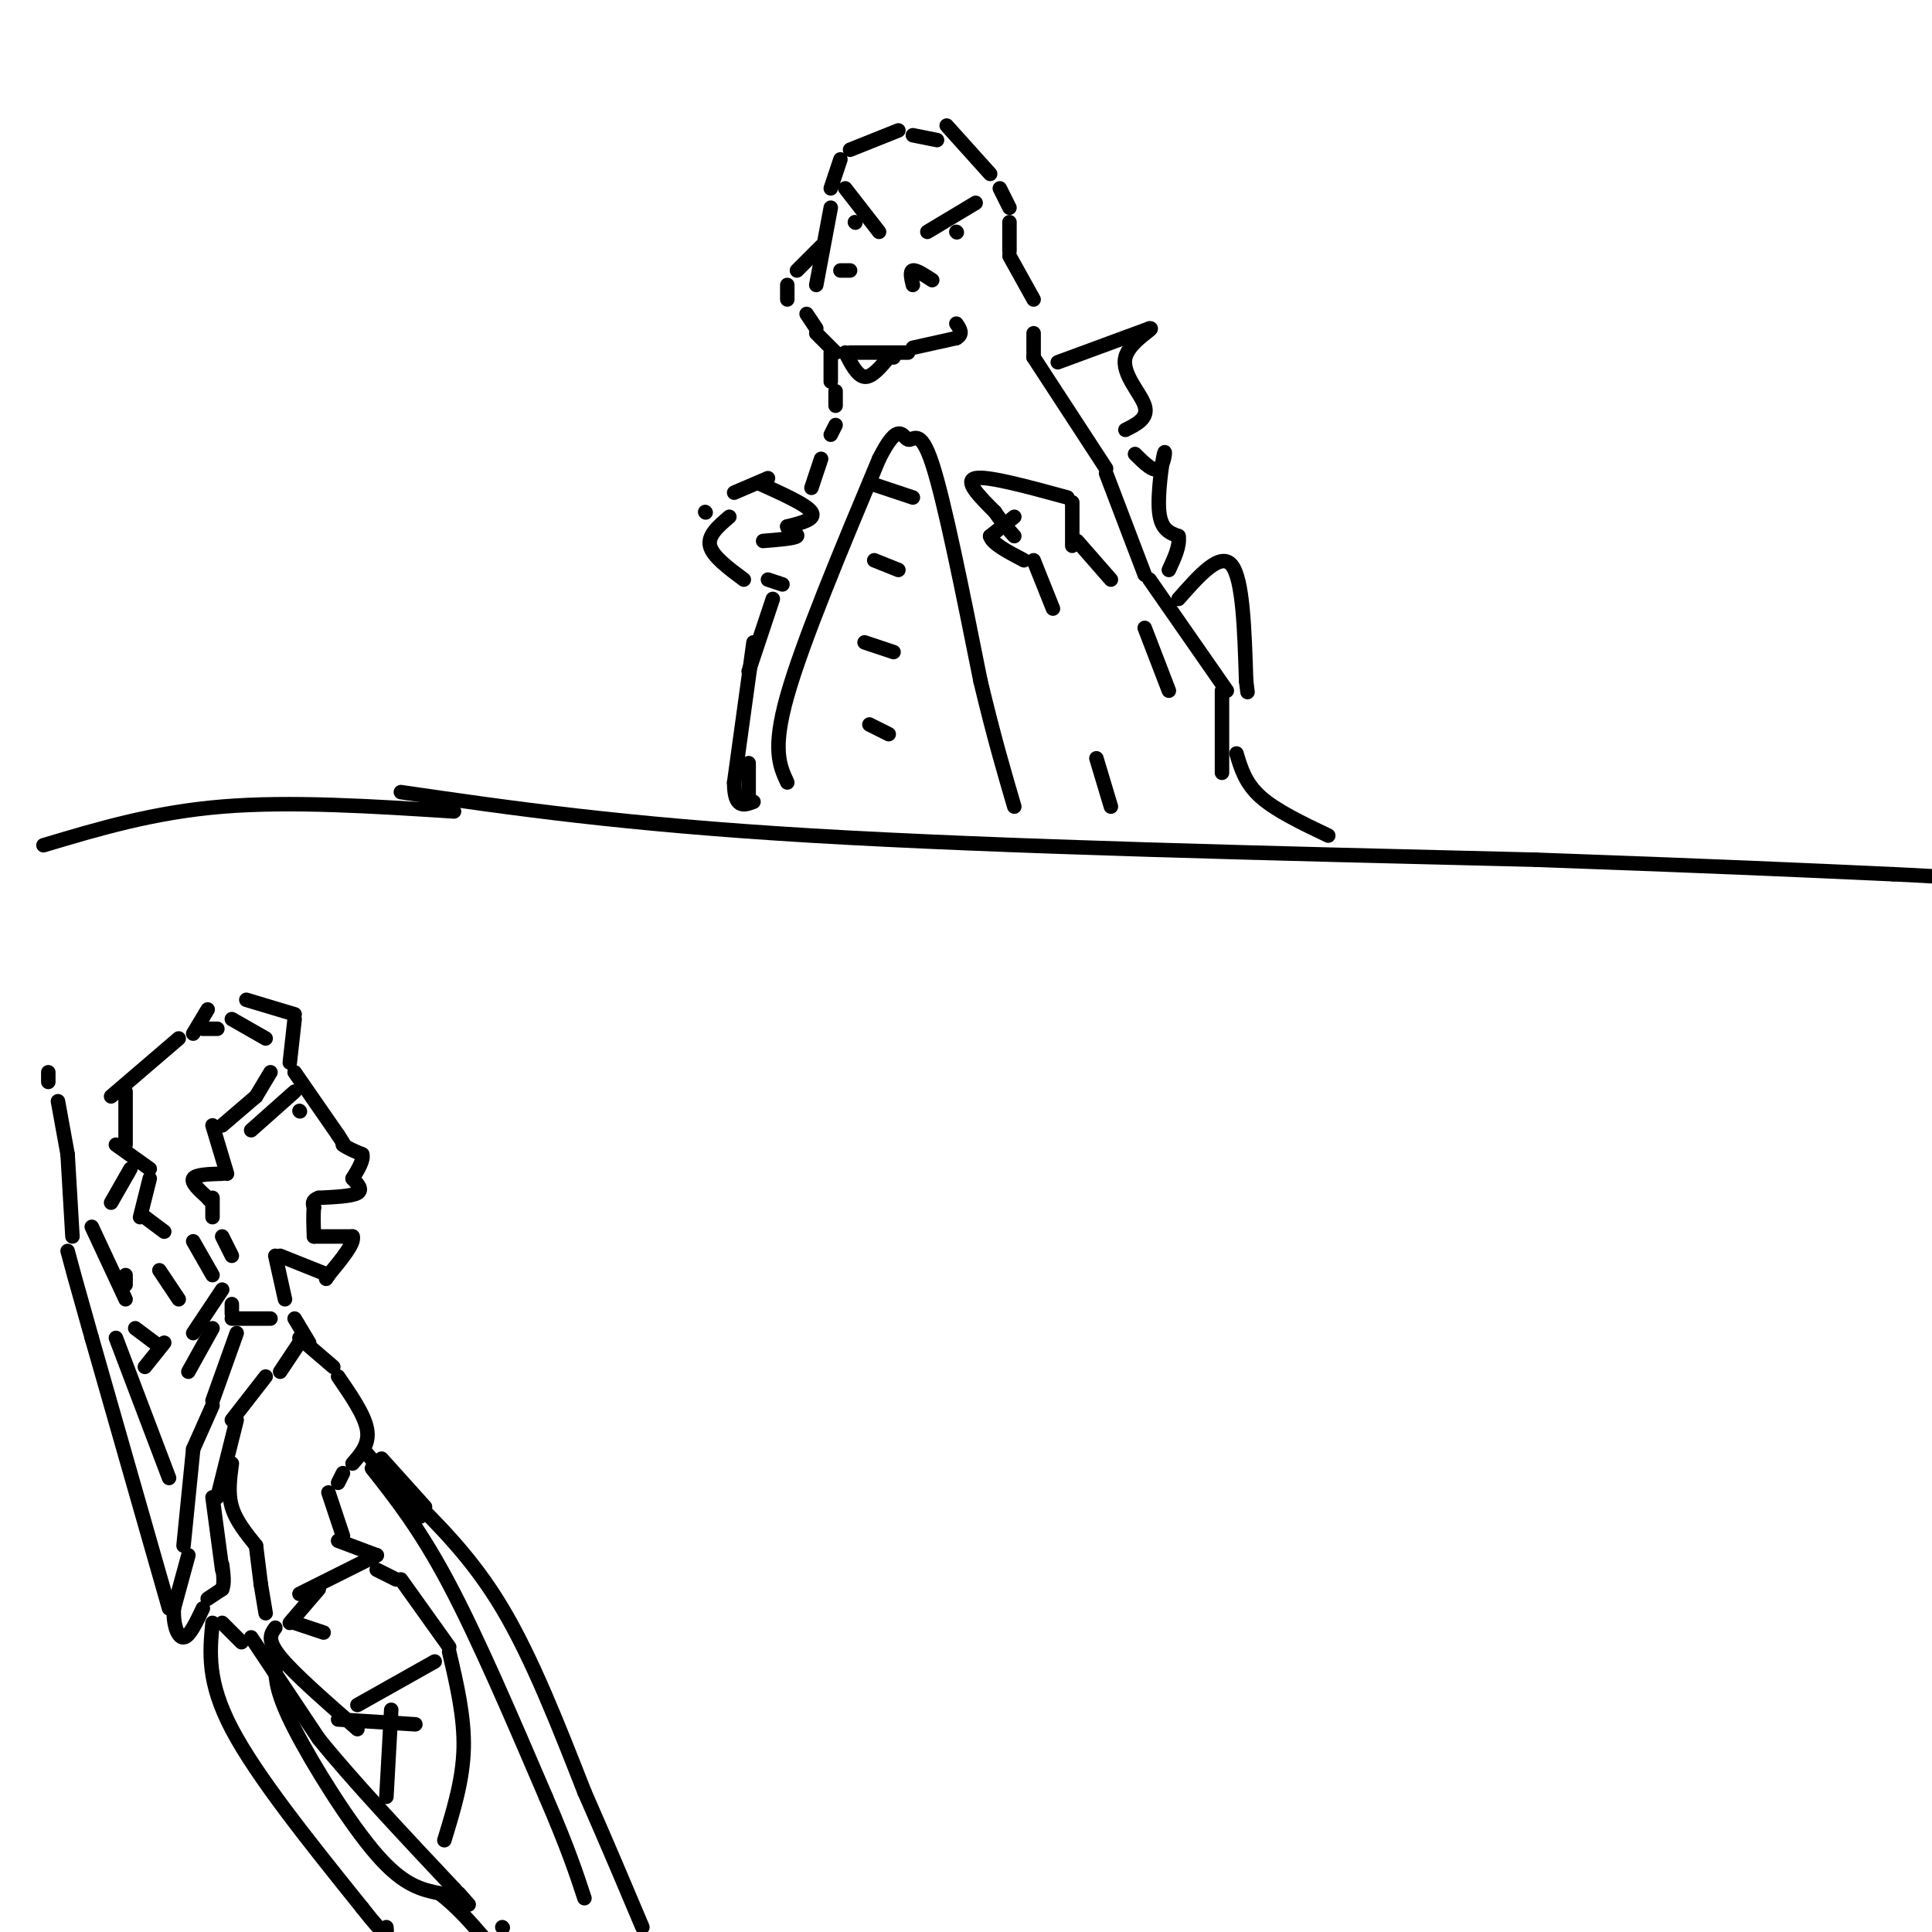 <svg viewBox='0 0 400 400' version='1.1' xmlns='http://www.w3.org/2000/svg' xmlns:xlink='http://www.w3.org/1999/xlink'><g fill='none' stroke='#000000' stroke-width='3' stroke-linecap='round' stroke-linejoin='round'><path d='M61,222c0.000,0.000 9.000,13.000 9,13'/><path d='M70,235c1.667,2.500 1.333,2.250 1,2'/><path d='M71,237c0.833,0.667 2.417,1.333 4,2'/><path d='M75,239c0.333,1.167 -0.833,3.083 -2,5'/><path d='M73,244c1.083,1.167 2.167,2.333 1,3c-1.167,0.667 -4.583,0.833 -8,1'/><path d='M66,248c-1.500,0.500 -1.250,1.250 -1,2'/><path d='M65,250c-0.167,1.333 -0.083,3.667 0,6'/><path d='M65,256c0.000,0.000 8.000,0.000 8,0'/><path d='M73,256c0.500,1.333 -2.250,4.667 -5,8'/><path d='M68,264c-0.833,1.333 -0.417,0.667 0,0'/><path d='M68,264c0.000,0.000 -10.000,-4.000 -10,-4'/><path d='M42,213c0.000,0.000 3.000,0.000 3,0'/><path d='M48,211c0.000,0.000 7.000,4.000 7,4'/><path d='M60,220c0.000,0.000 1.000,-9.000 1,-9'/><path d='M61,210c0.000,0.000 -10.000,-3.000 -10,-3'/><path d='M43,209c0.000,0.000 -3.000,5.000 -3,5'/><path d='M37,215c0.000,0.000 -14.000,12.000 -14,12'/><path d='M26,226c0.000,0.000 0.000,11.000 0,11'/><path d='M24,237c0.000,0.000 7.000,5.000 7,5'/><path d='M31,244c0.000,0.000 -2.000,8.000 -2,8'/><path d='M30,252c0.000,0.000 4.000,3.000 4,3'/><path d='M56,222c0.000,0.000 -3.000,5.000 -3,5'/><path d='M53,227c0.000,0.000 -7.000,6.000 -7,6'/><path d='M44,233c0.000,0.000 3.000,10.000 3,10'/><path d='M46,243c-2.750,0.083 -5.500,0.167 -6,1c-0.500,0.833 1.250,2.417 3,4'/><path d='M43,248c0.500,0.667 0.250,0.333 0,0'/><path d='M44,248c0.000,0.000 0.000,4.000 0,4'/><path d='M27,242c0.000,0.000 -4.000,7.000 -4,7'/><path d='M19,254c0.000,0.000 7.000,15.000 7,15'/><path d='M26,264c0.000,0.000 0.000,2.000 0,2'/><path d='M33,263c0.000,0.000 4.000,6.000 4,6'/><path d='M40,257c0.000,0.000 4.000,7.000 4,7'/><path d='M46,267c0.000,0.000 -6.000,9.000 -6,9'/><path d='M28,275c0.000,0.000 4.000,3.000 4,3'/><path d='M46,256c0.000,0.000 2.000,4.000 2,4'/><path d='M52,234c0.000,0.000 9.000,-8.000 9,-8'/><path d='M62,230c0.000,0.000 0.100,0.100 0.1,0.1'/><path d='M57,260c0.000,0.000 2.000,9.000 2,9'/><path d='M48,270c0.000,0.000 0.000,2.000 0,2'/><path d='M44,275c0.000,0.000 -5.000,9.000 -5,9'/><path d='M34,278c0.000,0.000 -4.000,5.000 -4,5'/><path d='M48,273c0.000,0.000 8.000,0.000 8,0'/><path d='M61,273c0.000,0.000 3.000,5.000 3,5'/><path d='M62,278c0.000,0.000 -4.000,6.000 -4,6'/><path d='M49,276c0.000,0.000 -5.000,14.000 -5,14'/><path d='M55,285c0.000,0.000 -7.000,9.000 -7,9'/><path d='M44,291c0.000,0.000 -4.000,9.000 -4,9'/><path d='M49,294c0.000,0.000 -4.000,16.000 -4,16'/><path d='M40,300c0.000,0.000 -2.000,20.000 -2,20'/><path d='M44,310c0.000,0.000 2.000,15.000 2,15'/><path d='M39,322c0.000,0.000 -3.000,11.000 -3,11'/><path d='M36,333c-0.200,3.311 0.800,6.089 2,6c1.200,-0.089 2.600,-3.044 4,-6'/><path d='M43,331c0.000,0.000 3.000,-2.000 3,-2'/><path d='M46,329c0.500,-1.167 0.250,-3.083 0,-5'/><path d='M62,277c0.000,0.000 7.000,6.000 7,6'/><path d='M70,285c2.750,4.000 5.500,8.000 6,11c0.500,3.000 -1.250,5.000 -3,7'/><path d='M71,305c0.000,0.000 -1.000,2.000 -1,2'/><path d='M48,303c-0.417,3.083 -0.833,6.167 0,9c0.833,2.833 2.917,5.417 5,8'/><path d='M68,309c0.000,0.000 3.000,9.000 3,9'/><path d='M53,320c0.000,0.000 1.000,8.000 1,8'/><path d='M70,319c0.000,0.000 8.000,3.000 8,3'/><path d='M78,322c0.000,0.000 -16.000,8.000 -16,8'/><path d='M54,328c0.000,0.000 1.000,6.000 1,6'/><path d='M61,336c0.000,0.000 6.000,2.000 6,2'/><path d='M52,339c0.000,0.000 14.000,21.000 14,21'/><path d='M66,360c7.000,8.667 17.500,19.833 28,31'/><path d='M94,391c4.833,5.333 2.917,3.167 1,1'/><path d='M84,309c6.917,6.833 13.833,13.667 20,24c6.167,10.333 11.583,24.167 17,38'/><path d='M121,371c4.833,11.000 8.417,19.500 12,28'/><path d='M57,345c0.089,2.778 0.178,5.556 4,13c3.822,7.444 11.378,19.556 17,26c5.622,6.444 9.311,7.222 13,8'/><path d='M91,392c3.667,2.833 6.333,5.917 9,9'/><path d='M50,340c0.000,0.000 -4.000,-4.000 -4,-4'/><path d='M44,336c-0.583,6.083 -1.167,12.167 4,22c5.167,9.833 16.083,23.417 27,37'/><path d='M75,395c5.333,6.833 5.167,5.417 5,4'/><path d='M35,333c0.000,0.000 -16.000,-56.000 -16,-56'/><path d='M19,277c-3.500,-12.333 -4.250,-15.167 -5,-18'/><path d='M24,277c0.000,0.000 11.000,29.000 11,29'/><path d='M79,302c0.000,0.000 9.000,10.000 9,10'/><path d='M57,337c-0.917,1.250 -1.833,2.500 1,6c2.833,3.500 9.417,9.250 16,15'/><path d='M78,325c0.000,0.000 4.000,2.000 4,2'/><path d='M70,356c0.000,0.000 16.000,1.000 16,1'/><path d='M83,327c0.000,0.000 10.000,14.000 10,14'/><path d='M93,342c1.583,6.750 3.167,13.500 3,20c-0.167,6.500 -2.083,12.750 -4,19'/><path d='M81,354c0.000,0.000 -1.000,18.000 -1,18'/><path d='M74,353c0.000,0.000 16.000,-9.000 16,-9'/><path d='M66,329c0.000,0.000 -6.000,7.000 -6,7'/><path d='M15,256c0.000,0.000 -1.000,-17.000 -1,-17'/><path d='M14,239c0.000,0.000 -2.000,-11.000 -2,-11'/><path d='M10,224c0.000,0.000 0.000,-2.000 0,-2'/><path d='M76,301c0.000,0.000 11.000,13.000 11,13'/><path d='M77,304c5.000,6.333 10.000,12.667 16,24c6.000,11.333 13.000,27.667 20,44'/><path d='M113,372c4.667,10.833 6.333,15.917 8,21'/><path d='M104,399c0.000,0.000 0.100,0.100 0.1,0.1'/><path d='M9,175c11.417,-3.417 22.833,-6.833 37,-8c14.167,-1.167 31.083,-0.083 48,1'/><path d='M83,164c22.917,3.333 45.833,6.667 85,9c39.167,2.333 94.583,3.667 150,5'/><path d='M318,178c37.333,1.333 55.667,2.167 74,3'/><path d='M392,181c14.167,0.667 12.583,0.833 11,1'/><path d='M172,43c0.000,0.000 -3.000,16.000 -3,16'/><path d='M170,51c0.000,0.000 -5.000,5.000 -5,5'/><path d='M163,59c0.000,0.000 0.000,3.000 0,3'/><path d='M167,65c0.000,0.000 2.000,3.000 2,3'/><path d='M169,69c0.000,0.000 4.000,4.000 4,4'/><path d='M176,73c0.000,0.000 12.000,0.000 12,0'/><path d='M189,72c0.000,0.000 9.000,-2.000 9,-2'/><path d='M198,70c1.500,-0.833 0.750,-1.917 0,-3'/><path d='M172,39c0.000,0.000 2.000,-6.000 2,-6'/><path d='M176,31c0.000,0.000 10.000,-4.000 10,-4'/><path d='M189,28c0.000,0.000 5.000,1.000 5,1'/><path d='M196,26c0.000,0.000 9.000,10.000 9,10'/><path d='M207,39c0.000,0.000 2.000,4.000 2,4'/><path d='M209,46c0.000,0.000 0.000,6.000 0,6'/><path d='M209,53c0.000,0.000 5.000,9.000 5,9'/><path d='M214,69c0.000,0.000 0.000,5.000 0,5'/><path d='M214,74c0.000,0.000 15.000,23.000 15,23'/><path d='M172,73c0.000,0.000 0.000,6.000 0,6'/><path d='M173,81c0.000,0.000 0.000,3.000 0,3'/><path d='M173,88c0.000,0.000 -1.000,2.000 -1,2'/><path d='M170,95c0.000,0.000 -2.000,6.000 -2,6'/><path d='M146,106c0.000,0.000 0.100,0.100 0.1,0.1'/><path d='M152,102c0.000,0.000 7.000,-3.000 7,-3'/><path d='M157,100c5.000,2.250 10.000,4.500 11,6c1.000,1.500 -2.000,2.250 -5,3'/><path d='M163,109c-0.022,0.867 2.422,1.533 2,2c-0.422,0.467 -3.711,0.733 -7,1'/><path d='M151,107c-2.250,1.917 -4.500,3.833 -4,6c0.500,2.167 3.750,4.583 7,7'/><path d='M221,103c-8.250,-2.250 -16.500,-4.500 -19,-4c-2.500,0.500 0.750,3.750 4,7'/><path d='M206,106c1.333,2.000 2.667,3.500 4,5'/><path d='M222,104c0.000,0.000 0.000,9.000 0,9'/><path d='M210,107c0.000,0.000 -5.000,4.000 -5,4'/><path d='M205,111c0.333,1.500 3.667,3.250 7,5'/><path d='M214,116c0.000,0.000 4.000,10.000 4,10'/><path d='M223,112c0.000,0.000 7.000,8.000 7,8'/><path d='M229,98c0.000,0.000 8.000,21.000 8,21'/><path d='M237,130c0.000,0.000 5.000,13.000 5,13'/><path d='M238,120c0.000,0.000 16.000,23.000 16,23'/><path d='M253,143c0.000,0.000 0.000,17.000 0,17'/><path d='M159,120c0.000,0.000 3.000,1.000 3,1'/><path d='M160,124c0.000,0.000 -5.000,15.000 -5,15'/><path d='M156,133c0.000,0.000 -4.000,29.000 -4,29'/><path d='M152,162c0.000,5.500 2.000,4.750 4,4'/><path d='M227,157c0.000,0.000 3.000,10.000 3,10'/><path d='M155,158c0.000,0.000 0.000,7.000 0,7'/><path d='M256,156c0.917,3.083 1.833,6.167 5,9c3.167,2.833 8.583,5.417 14,8'/><path d='M219,75c0.000,0.000 19.000,-7.000 19,-7'/><path d='M238,68c1.524,-0.262 -4.167,2.583 -5,6c-0.833,3.417 3.190,7.405 4,10c0.810,2.595 -1.595,3.798 -4,5'/><path d='M235,94c1.946,1.935 3.893,3.869 5,3c1.107,-0.869 1.375,-4.542 1,-3c-0.375,1.542 -1.393,8.298 -1,12c0.393,3.702 2.196,4.351 4,5'/><path d='M244,111c0.333,2.000 -0.833,4.500 -2,7'/><path d='M244,124c4.333,-4.917 8.667,-9.833 11,-7c2.333,2.833 2.667,13.417 3,24'/><path d='M258,141c0.500,4.000 0.250,2.000 0,0'/><path d='M175,39c0.000,0.000 7.000,9.000 7,9'/><path d='M192,48c0.000,0.000 10.000,-6.000 10,-6'/><path d='M198,48c0.000,0.000 0.100,0.100 0.1,0.1'/><path d='M177,46c0.000,0.000 0.100,0.100 0.1,0.1'/><path d='M189,59c-0.333,-1.417 -0.667,-2.833 0,-3c0.667,-0.167 2.333,0.917 4,2'/><path d='M174,56c0.000,0.000 2.000,0.000 2,0'/><path d='M175,73c1.250,2.417 2.500,4.833 4,5c1.500,0.167 3.250,-1.917 5,-4'/><path d='M184,74c1.000,-0.667 1.000,-0.333 1,0'/><path d='M180,100c0.000,0.000 9.000,3.000 9,3'/><path d='M181,116c0.000,0.000 5.000,2.000 5,2'/><path d='M179,133c0.000,0.000 6.000,2.000 6,2'/><path d='M180,150c0.000,0.000 4.000,2.000 4,2'/><path d='M163,162c-1.583,-3.417 -3.167,-6.833 0,-18c3.167,-11.167 11.083,-30.083 19,-49'/><path d='M182,95c4.119,-8.250 4.917,-4.375 6,-4c1.083,0.375 2.452,-2.750 5,5c2.548,7.750 6.274,26.375 10,45'/><path d='M203,141c2.833,11.833 4.917,18.917 7,26'/></g>
</svg>
